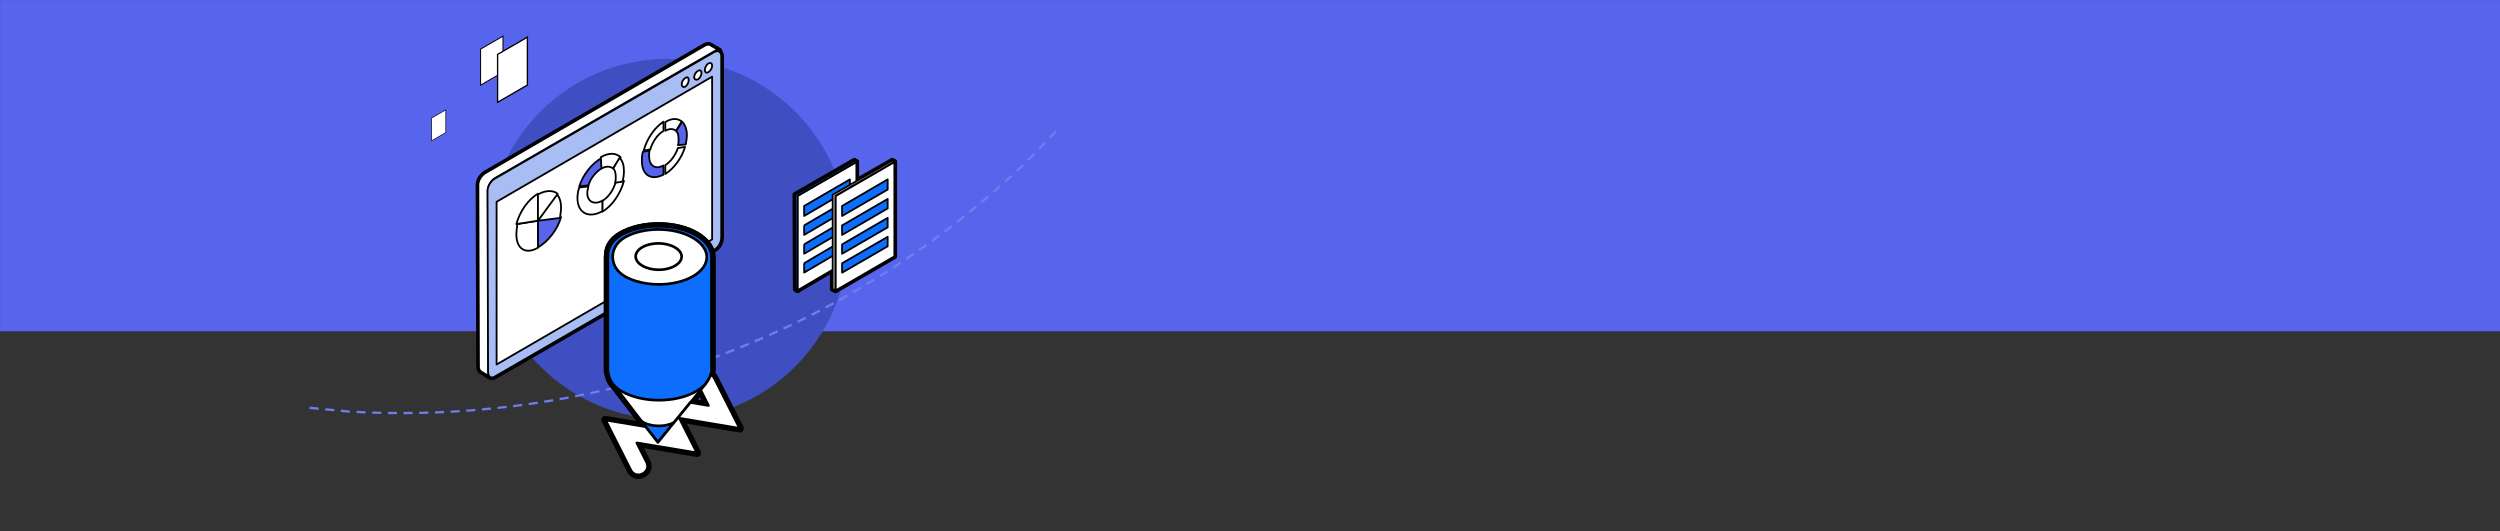 <?xml version="1.0" encoding="UTF-8" standalone="no"?>
<svg
   version="1.0"
   width="800mm"
   height="170mm"
   id="svg7242"
   sodipodi:docname="mon4x4.svg"
   inkscape:version="1.2.2 (732a01da63, 2022-12-09)"
   xml:space="preserve"
   xmlns:inkscape="http://www.inkscape.org/namespaces/inkscape"
   xmlns:sodipodi="http://sodipodi.sourceforge.net/DTD/sodipodi-0.dtd"
   xmlns="http://www.w3.org/2000/svg"
   xmlns:svg="http://www.w3.org/2000/svg"><rect width="100%" height="100%" fill="#333333" stroke="none"/><sodipodi:namedview
     id="namedview7244"
     pagecolor="#ffffff"
     bordercolor="#000000"
     borderopacity="0.25"
     inkscape:showpageshadow="2"
     inkscape:pageopacity="0.0"
     inkscape:pagecheckerboard="0"
     inkscape:deskcolor="#d1d1d1"
     inkscape:document-units="mm"
     showgrid="false"
     inkscape:zoom="0.263815"
     inkscape:cx="1343.7447"
     inkscape:cy="435.91153"
     inkscape:window-width="1920"
     inkscape:window-height="1027"
     inkscape:window-x="1912"
     inkscape:window-y="-8"
     inkscape:window-maximized="1"
     inkscape:current-layer="svg7242" /><defs
     id="defs6790"><pattern
       id="EMFhbasepattern"
       patternUnits="userSpaceOnUse"
       width="6"
       height="6"
       x="0"
       y="0" /><pattern
       id="EMFhbasepattern-7"
       patternUnits="userSpaceOnUse"
       width="6"
       height="6"
       x="0"
       y="0" /></defs><path
     style="fill:none;fill-opacity:1;fill-rule:evenodd;stroke:none;stroke-width:4.213"
     d="M 0.08,0.08 V 642.6 H 3023.721 V 0.08 Z"
     id="path8452" /><path
     style="fill:#5764ec;fill-opacity:1;fill-rule:evenodd;stroke:none;stroke-width:3.326"
     d="M 0.08,0.08 V 400.617 H 3023.721 V 0.08 Z"
     id="path6792" /><path
     style="fill:#3f4ec1;fill-opacity:1;fill-rule:evenodd;stroke:none;stroke-width:2.686"
     d="m 1025.657,289.174 c 0,-120.326 -97.55,-217.983 -217.982,-217.983 -120.326,0 -217.983,97.657 -217.983,217.983 0,120.433 97.657,217.982 217.983,217.982 120.433,0 217.982,-97.55 217.982,-217.982 z"
     id="path6794" /><path
     style="fill:#717def;fill-opacity:1;fill-rule:nonzero;stroke:#717def;stroke-width:0.08;stroke-linecap:butt;stroke-linejoin:round;stroke-miterlimit:4;stroke-dasharray:none;stroke-dashoffset:0;stroke-opacity:1"
     d="m 374.44,494.59 10.808,0.991 0.24,-2.674 -10.778,-1.102 z m 18.871,1.782 10.808,0.991 0.24,-2.674 -10.737,-1.032 z m 18.871,1.782 10.849,1.061 0.24,-2.674 -10.778,-1.102 z m 19.031,1.408 10.816,0.517 0.129,-2.704 -10.816,-0.517 z m 18.958,0.793 10.875,0.294 0.059,-2.663 -10.805,-0.335 z m 19.047,0.46 10.865,0.113 -0.052,-2.693 -10.865,-0.113 z m 18.955,0.137 10.883,-0.179 -0.052,-2.693 -10.883,0.179 z m 19.003,-0.266 2.441,-7.9e-4 8.402,-0.248 -0.093,-2.763 -8.361,0.32 v 0 l -2.441,7.9e-4 z m 18.952,-0.518 5.234,-0.206 5.668,-0.267 -0.163,-2.723 -5.668,0.268 0.041,0.071 -5.164,0.163 z m 19,-0.922 8.028,-0.409 2.793,-0.203 -0.163,-2.723 -2.864,0.245 0.07,-0.04 -7.987,0.48 z m 18.949,-1.174 10.81,-0.795 -0.163,-2.723 -10.81,0.795 z m 18.997,-1.577 10.799,-0.976 -0.234,-2.682 -10.87,1.017 z m 18.875,-1.789 10.818,-1.269 -0.304,-2.641 -10.788,1.158 z m 18.854,-2.152 h 0.181 l 10.626,-1.439 -0.415,-2.671 -10.555,1.399 v 0 l -0.141,0.082 z m 18.832,-2.515 5.242,-0.679 5.554,-0.953 -0.415,-2.671 -5.524,0.842 0.041,0.071 -5.242,0.679 z m 18.81,-2.878 10.07,-1.588 0.685,-0.113 -0.486,-2.631 -0.615,0.074 v 0 l -10.07,1.588 z m 18.759,-3.13 10.634,-1.913 -0.415,-2.671 -10.704,1.954 z m 18.666,-3.452 10.623,-2.095 -0.526,-2.701 -10.582,2.165 z m 18.615,-3.704 0.897,-0.237 9.745,-2.152 -0.597,-2.66 -9.745,2.152 v 0 l -0.826,0.195 z m 18.512,-4.208 5.502,-1.205 5.099,-1.253 -0.667,-2.62 -5.099,1.253 0.07,-0.04 -5.462,1.275 z m 18.501,-4.39 9.905,-2.525 0.645,-0.185 -0.738,-2.579 -0.574,0.142 v 0 l -9.834,2.485 z m 18.368,-4.782 10.468,-2.851 -0.667,-2.62 -10.468,2.851 z m 18.387,-5.075 10.346,-3.062 -0.738,-2.579 -10.416,3.103 z m 18.154,-5.316 0.141,-0.082 10.265,-3.203 -0.849,-2.609 -10.154,3.233 v 0 h -0.182 z m 18.162,-5.79 4.291,-1.351 6.033,-2.074 -0.919,-2.568 -6.033,2.074 0.071,-0.04 -4.291,1.351 z m 17.999,-6.072 8.249,-2.79 2.034,-0.705 -0.919,-2.568 -2.035,0.705 0.07,-0.04 -8.279,2.902 z m 17.877,-6.283 10.232,-3.748 -0.919,-2.568 -10.232,3.748 z m 17.855,-6.646 10.11,-3.959 -0.99,-2.528 -10.11,3.959 z m 17.693,-6.928 9.988,-4.17 -0.99,-2.527 -10.099,4.14 z m 17.489,-7.28 2.094,-0.927 7.883,-3.424 -1.06,-2.487 -7.954,3.465 0.07,-0.04 -2.024,0.887 z m 17.467,-7.643 5.678,-2.527 4.218,-1.966 -1.201,-2.405 -4.147,1.925 0.07,-0.04 -5.748,2.568 z m 17.234,-7.884 9.321,-4.349 0.534,-0.214 -1.171,-2.517 -0.563,0.325 v 0 l -9.251,4.308 z m 17.142,-8.207 9.733,-4.774 -1.201,-2.405 -9.733,4.774 z m 17.02,-8.418 9.682,-5.026 -1.312,-2.435 -9.611,4.986 z m 16.887,-8.811 9.489,-5.197 -1.272,-2.365 -9.489,5.197 z m 16.654,-9.052 2.535,-1.464 6.943,-3.915 -1.383,-2.394 -6.902,3.985 0.07,-0.04 -2.576,1.393 z m 16.521,-9.445 5.775,-3.334 3.592,-2.074 -1.383,-2.395 -3.551,2.144 v 0 l -5.775,3.334 z m 16.329,-9.615 8.963,-5.457 0.352,-0.203 -1.412,-2.284 -0.352,0.203 0.071,-0.04 -9.004,5.386 z m 16.196,-10.008 9.164,-5.76 -1.412,-2.283 -9.164,5.76 z m 16.003,-10.179 9.112,-6.012 -1.483,-2.243 -9.112,6.012 z m 15.911,-10.501 8.92,-6.183 -1.553,-2.203 -8.92,6.183 z m 15.567,-10.772 2.243,-1.483 6.636,-4.771 -1.594,-2.272 -6.666,4.882 0.071,-0.04 -2.172,1.442 z m 15.475,-11.094 5.138,-3.624 3.659,-2.77 -1.623,-2.162 -3.7,2.7 v 0 l -5.098,3.695 z m 15.283,-11.265 7.912,-5.977 0.764,-0.629 -1.694,-2.121 -0.764,0.629 v 0 l -7.882,5.865 z m 15.079,-11.617 8.524,-6.706 -1.694,-2.121 -8.524,6.706 z m 14.846,-11.858 8.373,-6.806 -1.694,-2.121 -8.443,6.846 z m 14.654,-12.029 8.21,-7.087 -1.724,-2.01 -8.25,7.017 z m 14.45,-12.381 1.246,-1.095 6.883,-6.134 -1.794,-1.969 -6.883,6.133 v 0 l -1.286,1.025 z m 14.147,-12.581 3.909,-3.477 4.179,-3.822 -1.835,-2.039 -4.139,3.892 -0.04,-0.071 -3.838,3.437 z m 14.055,-12.904 6.349,-5.919 1.587,-1.48 -1.865,-1.929 -1.587,1.48 0.071,-0.04 -6.419,5.96 z m 13.792,-13.034 7.744,-7.569 -1.865,-1.929 -7.784,7.499 z m 13.437,-13.486 7.511,-7.811 -2.006,-1.847 -7.47,7.881 z m 13.133,-13.686 7.47,-7.881 -2.006,-1.847 -7.47,7.881 z"
     id="path1106" /><g
     id="g44786"
     transform="matrix(2.648,0,0,2.648,-0.947,-21.919)"><g
       id="g33729"
       transform="translate(-14.161,1.012)"><path
         style="fill:#000000;fill-opacity:1;fill-rule:evenodd;stroke:none;stroke-width:0.833"
         d="m 338.804,27.839 c -0.5,-0.233 -1.266,-0.233 -2.265,0.266 L 236.308,86.299 c -1.765,1.033 -3.298,3.298 -3.298,5.33 l 0.266,83.243 c 0,1.033 0.5,1.765 0.999,2.032 l 4.064,2.532 c -0.533,-0.5 -0.766,-1.266 -0.766,-2.265 l -0.266,-83.01 c 0,-2.032 1.532,-4.564 3.298,-5.563 l 100.198,-57.96 c 0.766,-0.5 1.765,-0.5 2.298,-0.266 z"
         id="path9798-4" /><path
         style="fill:none;stroke:#000000;stroke-width:2.498px;stroke-linecap:butt;stroke-linejoin:round;stroke-miterlimit:4;stroke-dasharray:none;stroke-opacity:1"
         d="m 338.804,27.839 c -0.5,-0.233 -1.266,-0.233 -2.265,0.266 L 236.308,86.299 c -1.765,1.033 -3.298,3.298 -3.298,5.33 l 0.266,83.243 c 0,1.033 0.5,1.765 0.999,2.032 l 4.064,2.532 c -0.533,-0.5 -0.766,-1.266 -0.766,-2.265 l -0.266,-83.01 c 0,-2.032 1.532,-4.564 3.298,-5.563 l 100.198,-57.96 c 0.766,-0.5 1.765,-0.5 2.298,-0.266 z"
         id="path9800-3" /><path
         style="fill:#000000;fill-opacity:1;fill-rule:evenodd;stroke:none;stroke-width:0.833"
         d="m 340.637,31.104 c 1.765,-0.999 3.298,-0.266 3.298,1.765 v 82.777 c 0,2.265 -1.266,4.564 -3.031,5.563 l -100.431,58.06 c -1.765,0.999 -3.031,0 -3.031,-2.032 l -0.266,-82.777 c 0,-2.032 1.532,-4.564 3.298,-5.563 z"
         id="path9802-0" /><path
         style="fill:none;stroke:#000000;stroke-width:2.498px;stroke-linecap:butt;stroke-linejoin:round;stroke-miterlimit:4;stroke-dasharray:none;stroke-opacity:1"
         d="m 340.637,31.104 c 1.765,-0.999 3.298,-0.266 3.298,1.765 v 82.777 c 0,2.265 -1.266,4.564 -3.031,5.563 l -100.431,58.06 c -1.765,0.999 -3.031,0 -3.031,-2.032 l -0.266,-82.777 c 0,-2.032 1.532,-4.564 3.298,-5.563 z"
         id="path9804-6" /><path
         style="fill:#000000;fill-opacity:1;fill-rule:evenodd;stroke:none;stroke-width:0.833"
         d="m 241.338,99.424 98.433,-57.128 v 74.316 l -98.433,57.128 z"
         id="path9806-7" /><path
         style="fill:none;stroke:#000000;stroke-width:2.498px;stroke-linecap:butt;stroke-linejoin:round;stroke-miterlimit:4;stroke-dasharray:none;stroke-opacity:1"
         d="m 241.338,99.424 98.433,-57.128 v 74.316 l -98.433,57.128 z"
         id="path9808-2" /><path
         style="fill:#000000;fill-opacity:1;fill-rule:evenodd;stroke:none;stroke-width:0.833"
         d="m 327.612,42.829 c 0.733,-0.533 1.466,-0.266 1.466,1.066 0,1.033 -0.733,2.365 -1.466,2.898 -0.999,0.5 -1.732,0 -1.732,-1.066 0,-1.066 0.733,-2.365 1.732,-2.898 z"
         id="path9810-9" /><path
         style="fill:none;stroke:#000000;stroke-width:2.498px;stroke-linecap:butt;stroke-linejoin:round;stroke-miterlimit:4;stroke-dasharray:none;stroke-opacity:1"
         d="m 327.612,42.829 c 0.733,-0.533 1.466,-0.266 1.466,1.066 0,1.033 -0.733,2.365 -1.466,2.898 -0.999,0.5 -1.732,0 -1.732,-1.066 0,-1.066 0.733,-2.365 1.732,-2.898"
         id="path9812-9" /><path
         style="fill:#000000;fill-opacity:1;fill-rule:evenodd;stroke:none;stroke-width:0.833"
         d="m 337.972,36.3 c 1.033,-0.533 1.799,-0.266 1.799,1.066 0,1.033 -0.766,2.365 -1.799,2.898 -0.766,0.5 -1.532,0 -1.532,-1.066 0,-1.033 0.766,-2.365 1.532,-2.898 z"
         id="path9814-1" /><path
         style="fill:none;stroke:#000000;stroke-width:2.498px;stroke-linecap:butt;stroke-linejoin:round;stroke-miterlimit:4;stroke-dasharray:none;stroke-opacity:1"
         d="m 337.972,36.3 c 1.033,-0.533 1.799,-0.266 1.799,1.066 0,1.033 -0.766,2.365 -1.799,2.898 -0.766,0.5 -1.532,0 -1.532,-1.066 0,-1.033 0.766,-2.365 1.532,-2.898"
         id="path9816-8" /><path
         style="fill:#000000;fill-opacity:1;fill-rule:evenodd;stroke:none;stroke-width:0.833"
         d="m 333.375,39.631 c 0.766,-0.533 1.532,-0.266 1.532,1.033 0,0.999 -0.766,2.298 -1.532,2.798 -1.033,0.5 -1.799,0 -1.799,-1.033 0,-0.999 0.766,-2.298 1.799,-2.798 z"
         id="path9818-2" /><path
         style="fill:none;stroke:#000000;stroke-width:2.498px;stroke-linecap:butt;stroke-linejoin:round;stroke-miterlimit:4;stroke-dasharray:none;stroke-opacity:1"
         d="m 333.375,39.631 c 0.766,-0.533 1.532,-0.266 1.532,1.033 0,0.999 -0.766,2.298 -1.532,2.798 -1.033,0.5 -1.799,0 -1.799,-1.033 0,-0.999 0.766,-2.298 1.799,-2.798"
         id="path9820-3" /><path
         style="fill:#000000;fill-opacity:1;fill-rule:evenodd;stroke:none;stroke-width:0.833"
         d="m 260.225,107.701 10.543,-1.282 c -1.582,5.663 -5.796,11.059 -10.543,13.874 z"
         id="path9822-1" /><path
         style="fill:none;stroke:#000000;stroke-width:2.498px;stroke-linecap:butt;stroke-linejoin:round;stroke-miterlimit:4;stroke-dasharray:none;stroke-opacity:1"
         d="m 260.225,107.701 10.543,-1.282 c -1.582,5.663 -5.796,11.059 -10.543,13.874 z"
         id="path9824-5" /><path
         style="fill:#000000;fill-opacity:1;fill-rule:evenodd;stroke:none;stroke-width:0.833"
         d="m 268.502,95.726 c 1.516,1.266 2.265,3.531 2.265,6.312 0,1.516 -0.25,3.031 -0.5,4.78 l -10.043,1.266 z"
         id="path9826-9" /><path
         style="fill:none;stroke:#000000;stroke-width:2.498px;stroke-linecap:butt;stroke-linejoin:round;stroke-miterlimit:4;stroke-dasharray:none;stroke-opacity:1"
         d="m 268.502,95.726 c 1.516,1.266 2.265,3.531 2.265,6.312 0,1.516 -0.25,3.031 -0.5,4.78 l -10.043,1.266 z"
         id="path9828-3" /><path
         style="fill:#000000;fill-opacity:1;fill-rule:evenodd;stroke:none;stroke-width:0.833"
         d="m 250.831,109.583 9.394,-1.499 V 120.376 c -5.396,3.248 -9.86,0.749 -9.86,-6.029 0,-1.499 0.233,-3.248 0.466,-4.763 z"
         id="path9830-3" /><path
         style="fill:none;stroke:#000000;stroke-width:2.498px;stroke-linecap:butt;stroke-linejoin:round;stroke-miterlimit:4;stroke-dasharray:none;stroke-opacity:1"
         d="m 250.831,109.583 9.394,-1.499 V 120.376 c -5.396,3.248 -9.86,0.749 -9.86,-6.029 0,-1.499 0.233,-3.248 0.466,-4.763 z"
         id="path9832-7" /><path
         style="fill:#000000;fill-opacity:1;fill-rule:evenodd;stroke:none;stroke-width:0.833"
         d="m 260.225,95.726 v 12.342 l -9.86,1.549 c 1.482,-5.663 5.43,-11.309 9.86,-13.891 z"
         id="path9834-3" /><path
         style="fill:none;stroke:#000000;stroke-width:2.498px;stroke-linecap:butt;stroke-linejoin:round;stroke-miterlimit:4;stroke-dasharray:none;stroke-opacity:1"
         d="m 260.225,95.726 v 12.342 l -9.86,1.549 c 1.482,-5.663 5.43,-11.309 9.86,-13.891 z"
         id="path9836-2" /><path
         style="fill:#000000;fill-opacity:1;fill-rule:evenodd;stroke:none;stroke-width:0.833"
         d="m 260.225,96.076 c 3.548,-2.015 7.112,-2.015 9.011,-0.25 l -9.011,12.258 z"
         id="path9838-3" /><path
         style="fill:none;stroke:#000000;stroke-width:2.498px;stroke-linecap:butt;stroke-linejoin:round;stroke-miterlimit:4;stroke-dasharray:none;stroke-opacity:1"
         d="m 260.225,96.076 c 3.548,-2.015 7.112,-2.015 9.011,-0.25 l -9.011,12.258 z"
         id="path9840-5" /><path
         style="fill:#000000;fill-opacity:1;fill-rule:evenodd;stroke:none;stroke-width:0.833"
         d="m 289.388,79.354 0.25,4.597 c -2.898,1.682 -5.53,4.83 -6.329,7.961 l -4.214,0.483 c 1.582,-5.063 5.546,-10.376 10.293,-13.041 z"
         id="path9842-4" /><path
         style="fill:none;stroke:#000000;stroke-width:2.498px;stroke-linecap:butt;stroke-linejoin:round;stroke-miterlimit:4;stroke-dasharray:none;stroke-opacity:1"
         d="m 289.388,79.354 0.25,4.597 c -2.898,1.682 -5.53,4.83 -6.329,7.961 l -4.214,0.483 c 1.582,-5.063 5.546,-10.376 10.293,-13.041 z"
         id="path9844-0" /><path
         style="fill:#000000;fill-opacity:1;fill-rule:evenodd;stroke:none;stroke-width:0.833"
         d="m 288.955,79.038 c 3.714,-2.182 6.895,-1.915 9.011,0 l -3.448,5.18 c -1.316,-1.099 -3.181,-1.099 -5.296,0 z"
         id="path9846-9" /><path
         style="fill:none;stroke:#000000;stroke-width:2.498px;stroke-linecap:butt;stroke-linejoin:round;stroke-miterlimit:4;stroke-dasharray:none;stroke-opacity:1"
         d="m 288.955,79.038 c 3.714,-2.182 6.895,-1.915 9.011,0 l -3.448,5.18 c -1.316,-1.099 -3.181,-1.099 -5.296,0 z"
         id="path9848-0" /><path
         style="fill:#000000;fill-opacity:1;fill-rule:evenodd;stroke:none;stroke-width:0.833"
         d="m 295.717,90.43 3.781,-0.533 c -1.516,5.713 -5.296,11.426 -9.86,14.024 v -4.93 c 2.781,-1.566 5.063,-4.93 6.079,-8.561 z"
         id="path9850-0" /><path
         style="fill:none;stroke:#000000;stroke-width:2.498px;stroke-linecap:butt;stroke-linejoin:round;stroke-miterlimit:4;stroke-dasharray:none;stroke-opacity:1"
         d="m 295.717,90.43 3.781,-0.533 c -1.516,5.713 -5.296,11.426 -9.86,14.024 v -4.93 c 2.781,-1.566 5.063,-4.93 6.079,-8.561 z"
         id="path9852-4" /><path
         style="fill:#000000;fill-opacity:1;fill-rule:evenodd;stroke:none;stroke-width:0.833"
         d="m 297.516,79.354 c 1.316,1.266 1.982,3.298 1.982,6.079 0,1.516 -0.217,3.281 -0.666,4.797 l -3.314,0.5 c 0.233,-0.999 0.233,-1.765 0.233,-2.781 0,-1.765 -0.45,-3.031 -1.116,-3.781 z"
         id="path9854-4" /><path
         style="fill:none;stroke:#000000;stroke-width:2.498px;stroke-linecap:butt;stroke-linejoin:round;stroke-miterlimit:4;stroke-dasharray:none;stroke-opacity:1"
         d="m 297.516,79.354 c 1.316,1.266 1.982,3.298 1.982,6.079 0,1.516 -0.217,3.281 -0.666,4.797 l -3.314,0.5 c 0.233,-0.999 0.233,-1.765 0.233,-2.781 0,-1.765 -0.45,-3.031 -1.116,-3.781 z"
         id="path9856-4" /><path
         style="fill:#000000;fill-opacity:1;fill-rule:evenodd;stroke:none;stroke-width:0.833"
         d="m 279.062,92.911 4.23,-0.516 c -0.266,1.016 -0.533,2.015 -0.533,3.031 0,4.031 3.181,5.53 6.879,3.514 v 4.797 c -6.346,3.514 -11.376,0.749 -11.376,-6.046 0,-1.516 0.266,-3.031 0.799,-4.78 z"
         id="path9858-6" /><path
         style="fill:none;stroke:#000000;stroke-width:2.498px;stroke-linecap:butt;stroke-linejoin:round;stroke-miterlimit:4;stroke-dasharray:none;stroke-opacity:1"
         d="m 279.062,92.911 4.23,-0.516 c -0.266,1.016 -0.533,2.015 -0.533,3.031 0,4.031 3.181,5.53 6.879,3.514 v 4.797 c -6.346,3.514 -11.376,0.749 -11.376,-6.046 0,-1.516 0.266,-3.031 0.799,-4.78 z"
         id="path9860-1" /><path
         style="fill:#000000;fill-opacity:1;fill-rule:evenodd;stroke:none;stroke-width:0.833"
         d="m 318.385,63.048 c 2.831,-1.865 5.696,-1.865 7.495,-0.266 l -2.598,4.23 c -1.266,-1.066 -3.098,-1.066 -4.897,0 z"
         id="path9862-0" /><path
         style="fill:none;stroke:#000000;stroke-width:2.498px;stroke-linecap:butt;stroke-linejoin:round;stroke-miterlimit:4;stroke-dasharray:none;stroke-opacity:1"
         d="m 318.385,63.048 c 2.831,-1.865 5.696,-1.865 7.495,-0.266 l -2.598,4.23 c -1.266,-1.066 -3.098,-1.066 -4.897,0 z"
         id="path9864-9" /><path
         style="fill:#000000;fill-opacity:1;fill-rule:evenodd;stroke:none;stroke-width:0.833"
         d="m 326.08,62.849 c 1.332,1.332 2.165,3.464 2.165,6.129 0,1.366 -0.266,2.698 -0.533,4.297 l -3.531,0.266 c 0.266,-0.799 0.266,-1.599 0.266,-2.665 0,-1.632 -0.266,-2.965 -1.066,-3.764 z"
         id="path9866-4" /><path
         style="fill:none;stroke:#000000;stroke-width:2.498px;stroke-linecap:butt;stroke-linejoin:round;stroke-miterlimit:4;stroke-dasharray:none;stroke-opacity:1"
         d="m 326.08,62.849 c 1.332,1.332 2.165,3.464 2.165,6.129 0,1.366 -0.266,2.698 -0.533,4.297 l -3.531,0.266 c 0.266,-0.799 0.266,-1.599 0.266,-2.665 0,-1.632 -0.266,-2.965 -1.066,-3.764 z"
         id="path9868-0" /><path
         style="fill:#000000;fill-opacity:1;fill-rule:evenodd;stroke:none;stroke-width:0.833"
         d="m 317.552,62.849 v 4.23 c -2.765,1.566 -4.997,4.997 -6.029,8.428 l -2.998,0.533 c 1.499,-5.53 5.03,-10.559 9.027,-13.191 z"
         id="path9870-2" /><path
         style="fill:none;stroke:#000000;stroke-width:2.498px;stroke-linecap:butt;stroke-linejoin:round;stroke-miterlimit:4;stroke-dasharray:none;stroke-opacity:1"
         d="m 317.552,62.849 v 4.23 c -2.765,1.566 -4.997,4.997 -6.029,8.428 l -2.998,0.533 c 1.499,-5.53 5.03,-10.559 9.027,-13.191 z"
         id="path9872-0" /><path
         style="fill:#000000;fill-opacity:1;fill-rule:evenodd;stroke:none;stroke-width:0.833"
         d="m 308.192,76.573 3.031,-0.533 c -0.233,0.766 -0.233,1.832 -0.233,2.598 0,4.197 2.765,6.296 6.562,4.197 v 4.197 c -5.563,2.865 -9.86,0.266 -9.86,-6.296 0,-1.299 0,-2.865 0.5,-4.164 z"
         id="path9874-7" /><path
         style="fill:none;stroke:#000000;stroke-width:2.498px;stroke-linecap:butt;stroke-linejoin:round;stroke-miterlimit:4;stroke-dasharray:none;stroke-opacity:1"
         d="m 308.192,76.573 3.031,-0.533 c -0.233,0.766 -0.233,1.832 -0.233,2.598 0,4.197 2.765,6.296 6.562,4.197 v 4.197 c -5.563,2.865 -9.86,0.266 -9.86,-6.296 0,-1.299 0,-2.865 0.5,-4.164 z"
         id="path9876-0" /><path
         style="fill:#000000;fill-opacity:1;fill-rule:evenodd;stroke:none;stroke-width:0.833"
         d="m 324.148,74.874 3.264,-0.5 c -1.499,5.03 -5.03,9.827 -9.027,12.358 v -4.031 c 2.498,-1.532 4.763,-4.797 5.763,-7.828 z"
         id="path9878-5" /><path
         style="fill:none;stroke:#000000;stroke-width:2.498px;stroke-linecap:butt;stroke-linejoin:round;stroke-miterlimit:4;stroke-dasharray:none;stroke-opacity:1"
         d="m 324.148,74.874 3.264,-0.5 c -1.499,5.03 -5.03,9.827 -9.027,12.358 v -4.031 c 2.498,-1.532 4.763,-4.797 5.763,-7.828 z"
         id="path9880-5" /><path
         style="fill:#000000;fill-opacity:1;fill-rule:evenodd;stroke:none;stroke-width:0.833"
         d="m 312.689,104.853 20.553,-11.625 v 2.432 l -20.553,11.592 z"
         id="path9926-6" /><path
         style="fill:none;stroke:#000000;stroke-width:2.498px;stroke-linecap:butt;stroke-linejoin:round;stroke-miterlimit:4;stroke-dasharray:none;stroke-opacity:1"
         d="m 312.689,104.853 20.553,-11.625 v 2.432 l -20.553,11.592 z"
         id="path9928-5" /><path
         style="fill:#ffffff;fill-opacity:1;fill-rule:evenodd;stroke:none;stroke-width:0.833"
         d="m 338.804,27.839 c -0.5,-0.233 -1.266,-0.233 -2.265,0.266 L 236.308,86.299 c -1.765,1.033 -3.298,3.298 -3.298,5.33 l 0.266,83.243 c 0,1.033 0.5,1.765 0.999,2.032 l 4.064,2.532 c -0.533,-0.5 -0.766,-1.266 -0.766,-2.265 l -0.266,-83.01 c 0,-2.032 1.532,-4.564 3.298,-5.563 l 100.198,-57.96 c 0.766,-0.5 1.765,-0.5 2.298,-0.266 z"
         id="path9980-8" /><path
         style="fill:none;stroke:#000000;stroke-width:0.833px;stroke-linecap:butt;stroke-linejoin:round;stroke-miterlimit:4;stroke-dasharray:none;stroke-opacity:1"
         d="m 338.804,27.839 c -0.5,-0.233 -1.266,-0.233 -2.265,0.266 L 236.308,86.299 c -1.765,1.033 -3.298,3.298 -3.298,5.33 l 0.266,83.243 c 0,1.033 0.5,1.765 0.999,2.032 l 4.064,2.532 c -0.533,-0.5 -0.766,-1.266 -0.766,-2.265 l -0.266,-83.01 c 0,-2.032 1.532,-4.564 3.298,-5.563 l 100.198,-57.96 c 0.766,-0.5 1.765,-0.5 2.298,-0.266 z"
         id="path9982-6" /><path
         style="fill:#a9bdf5;fill-opacity:1;fill-rule:evenodd;stroke:none;stroke-width:0.833"
         d="m 340.637,31.104 c 1.765,-0.999 3.298,-0.266 3.298,1.765 v 82.777 c 0,2.265 -1.266,4.564 -3.031,5.563 l -100.431,58.06 c -1.765,0.999 -3.031,0 -3.031,-2.032 l -0.266,-82.777 c 0,-2.032 1.532,-4.564 3.298,-5.563 z"
         id="path9984-5" /><path
         style="fill:none;stroke:#000000;stroke-width:0.833px;stroke-linecap:butt;stroke-linejoin:round;stroke-miterlimit:4;stroke-dasharray:none;stroke-opacity:1"
         d="m 340.637,31.104 c 1.765,-0.999 3.298,-0.266 3.298,1.765 v 82.777 c 0,2.265 -1.266,4.564 -3.031,5.563 l -100.431,58.06 c -1.765,0.999 -3.031,0 -3.031,-2.032 l -0.266,-82.777 c 0,-2.032 1.532,-4.564 3.298,-5.563 z"
         id="path9986-1" /><path
         style="fill:#ffffff;fill-opacity:1;fill-rule:evenodd;stroke:none;stroke-width:0.833"
         d="m 241.338,99.424 98.433,-57.128 v 74.316 l -98.433,57.128 z"
         id="path9988-4" /><path
         style="fill:none;stroke:#000000;stroke-width:0.833px;stroke-linecap:butt;stroke-linejoin:round;stroke-miterlimit:4;stroke-dasharray:none;stroke-opacity:1"
         d="m 241.338,99.424 98.433,-57.128 v 74.316 l -98.433,57.128 z"
         id="path9990-2" /><path
         style="fill:#ffffff;fill-opacity:1;fill-rule:evenodd;stroke:none;stroke-width:0.833"
         d="m 327.612,42.829 c 0.733,-0.533 1.466,-0.266 1.466,1.066 0,1.033 -0.733,2.365 -1.466,2.898 -0.999,0.5 -1.732,0 -1.732,-1.066 0,-1.066 0.733,-2.365 1.732,-2.898 z"
         id="path9992-5" /><path
         style="fill:none;stroke:#000000;stroke-width:0.833px;stroke-linecap:butt;stroke-linejoin:round;stroke-miterlimit:4;stroke-dasharray:none;stroke-opacity:1"
         d="m 327.612,42.829 c 0.733,-0.533 1.466,-0.266 1.466,1.066 0,1.033 -0.733,2.365 -1.466,2.898 -0.999,0.5 -1.732,0 -1.732,-1.066 0,-1.066 0.733,-2.365 1.732,-2.898"
         id="path9994-9" /><path
         style="fill:#ffffff;fill-opacity:1;fill-rule:evenodd;stroke:none;stroke-width:0.833"
         d="m 337.972,36.3 c 1.033,-0.533 1.799,-0.266 1.799,1.066 0,1.033 -0.766,2.365 -1.799,2.898 -0.766,0.5 -1.532,0 -1.532,-1.066 0,-1.033 0.766,-2.365 1.532,-2.898 z"
         id="path9996-3" /><path
         style="fill:none;stroke:#000000;stroke-width:0.833px;stroke-linecap:butt;stroke-linejoin:round;stroke-miterlimit:4;stroke-dasharray:none;stroke-opacity:1"
         d="m 337.972,36.3 c 1.033,-0.533 1.799,-0.266 1.799,1.066 0,1.033 -0.766,2.365 -1.799,2.898 -0.766,0.5 -1.532,0 -1.532,-1.066 0,-1.033 0.766,-2.365 1.532,-2.898"
         id="path9998-4" /><path
         style="fill:#ffffff;fill-opacity:1;fill-rule:evenodd;stroke:none;stroke-width:0.833"
         d="m 333.375,39.631 c 0.766,-0.533 1.532,-0.266 1.532,1.033 0,0.999 -0.766,2.298 -1.532,2.798 -1.033,0.5 -1.799,0 -1.799,-1.033 0,-0.999 0.766,-2.298 1.799,-2.798 z"
         id="path10000-8" /><path
         style="fill:none;stroke:#000000;stroke-width:0.833px;stroke-linecap:butt;stroke-linejoin:round;stroke-miterlimit:4;stroke-dasharray:none;stroke-opacity:1"
         d="m 333.375,39.631 c 0.766,-0.533 1.532,-0.266 1.532,1.033 0,0.999 -0.766,2.298 -1.532,2.798 -1.033,0.5 -1.799,0 -1.799,-1.033 0,-0.999 0.766,-2.298 1.799,-2.798"
         id="path10002-3" /><path
         style="fill:#5764ec;fill-opacity:1;fill-rule:evenodd;stroke:none;stroke-width:0.833"
         d="m 260.225,107.701 10.543,-1.282 c -1.582,5.663 -5.796,11.059 -10.543,13.874 z"
         id="path10004-5" /><path
         style="fill:none;stroke:#000000;stroke-width:0.833px;stroke-linecap:butt;stroke-linejoin:round;stroke-miterlimit:4;stroke-dasharray:none;stroke-opacity:1"
         d="m 260.225,107.701 10.543,-1.282 c -1.582,5.663 -5.796,11.059 -10.543,13.874 z"
         id="path10006-3" /><path
         style="fill:#ffffff;fill-opacity:1;fill-rule:evenodd;stroke:none;stroke-width:0.833"
         d="m 268.502,95.726 c 1.516,1.266 2.265,3.531 2.265,6.312 0,1.516 -0.25,3.031 -0.5,4.78 l -10.043,1.266 z"
         id="path10008-6" /><path
         style="fill:none;stroke:#000000;stroke-width:0.833px;stroke-linecap:butt;stroke-linejoin:round;stroke-miterlimit:4;stroke-dasharray:none;stroke-opacity:1"
         d="m 268.502,95.726 c 1.516,1.266 2.265,3.531 2.265,6.312 0,1.516 -0.25,3.031 -0.5,4.78 l -10.043,1.266 z"
         id="path10010-5" /><path
         style="fill:#ffffff;fill-opacity:1;fill-rule:evenodd;stroke:none;stroke-width:0.833"
         d="m 250.831,109.583 9.394,-1.499 V 120.376 c -5.396,3.248 -9.86,0.749 -9.86,-6.029 0,-1.499 0.233,-3.248 0.466,-4.763 z"
         id="path10012-3" /><path
         style="fill:none;stroke:#000000;stroke-width:0.833px;stroke-linecap:butt;stroke-linejoin:round;stroke-miterlimit:4;stroke-dasharray:none;stroke-opacity:1"
         d="m 250.831,109.583 9.394,-1.499 V 120.376 c -5.396,3.248 -9.86,0.749 -9.86,-6.029 0,-1.499 0.233,-3.248 0.466,-4.763 z"
         id="path10014-5" /><path
         style="fill:#ffffff;fill-opacity:1;fill-rule:evenodd;stroke:none;stroke-width:0.833"
         d="m 260.225,95.726 v 12.342 l -9.86,1.549 c 1.482,-5.663 5.43,-11.309 9.86,-13.891 z"
         id="path10016-5" /><path
         style="fill:none;stroke:#000000;stroke-width:0.833px;stroke-linecap:butt;stroke-linejoin:round;stroke-miterlimit:4;stroke-dasharray:none;stroke-opacity:1"
         d="m 260.225,95.726 v 12.342 l -9.86,1.549 c 1.482,-5.663 5.43,-11.309 9.86,-13.891 z"
         id="path10018-6" /><path
         style="fill:#ffffff;fill-opacity:1;fill-rule:evenodd;stroke:none;stroke-width:0.833"
         d="m 260.225,96.076 c 3.548,-2.015 7.112,-2.015 9.011,-0.25 l -9.011,12.258 z"
         id="path10020-6" /><path
         style="fill:none;stroke:#000000;stroke-width:0.833px;stroke-linecap:butt;stroke-linejoin:round;stroke-miterlimit:4;stroke-dasharray:none;stroke-opacity:1"
         d="m 260.225,96.076 c 3.548,-2.015 7.112,-2.015 9.011,-0.25 l -9.011,12.258 z"
         id="path10022-2" /><path
         style="fill:#5764ec;fill-opacity:1;fill-rule:evenodd;stroke:none;stroke-width:0.833"
         d="m 289.388,79.354 0.25,4.597 c -2.898,1.682 -5.53,4.83 -6.329,7.961 l -4.214,0.483 c 1.582,-5.063 5.546,-10.376 10.293,-13.041 z"
         id="path10024-5" /><path
         style="fill:none;stroke:#000000;stroke-width:0.833px;stroke-linecap:butt;stroke-linejoin:round;stroke-miterlimit:4;stroke-dasharray:none;stroke-opacity:1"
         d="m 289.388,79.354 0.25,4.597 c -2.898,1.682 -5.53,4.83 -6.329,7.961 l -4.214,0.483 c 1.582,-5.063 5.546,-10.376 10.293,-13.041 z"
         id="path10026-1" /><path
         style="fill:#ffffff;fill-opacity:1;fill-rule:evenodd;stroke:none;stroke-width:0.833"
         d="m 288.955,79.038 c 3.714,-2.182 6.895,-1.915 9.011,0 l -3.448,5.18 c -1.316,-1.099 -3.181,-1.099 -5.296,0 z"
         id="path10028-6" /><path
         style="fill:none;stroke:#000000;stroke-width:0.833px;stroke-linecap:butt;stroke-linejoin:round;stroke-miterlimit:4;stroke-dasharray:none;stroke-opacity:1"
         d="m 288.955,79.038 c 3.714,-2.182 6.895,-1.915 9.011,0 l -3.448,5.18 c -1.316,-1.099 -3.181,-1.099 -5.296,0 z"
         id="path10030-0" /><path
         style="fill:#ffffff;fill-opacity:1;fill-rule:evenodd;stroke:none;stroke-width:0.833"
         d="m 295.717,90.43 3.781,-0.533 c -1.516,5.713 -5.296,11.426 -9.86,14.024 v -4.93 c 2.781,-1.566 5.063,-4.93 6.079,-8.561 z"
         id="path10032-3" /><path
         style="fill:none;stroke:#000000;stroke-width:0.833px;stroke-linecap:butt;stroke-linejoin:round;stroke-miterlimit:4;stroke-dasharray:none;stroke-opacity:1"
         d="m 295.717,90.43 3.781,-0.533 c -1.516,5.713 -5.296,11.426 -9.86,14.024 v -4.93 c 2.781,-1.566 5.063,-4.93 6.079,-8.561 z"
         id="path10034-2" /><path
         style="fill:#ffffff;fill-opacity:1;fill-rule:evenodd;stroke:none;stroke-width:0.833"
         d="m 297.516,79.354 c 1.316,1.266 1.982,3.298 1.982,6.079 0,1.516 -0.217,3.281 -0.666,4.797 l -3.314,0.5 c 0.233,-0.999 0.233,-1.765 0.233,-2.781 0,-1.765 -0.45,-3.031 -1.116,-3.781 z"
         id="path10036-4" /><path
         style="fill:none;stroke:#000000;stroke-width:0.833px;stroke-linecap:butt;stroke-linejoin:round;stroke-miterlimit:4;stroke-dasharray:none;stroke-opacity:1"
         d="m 297.516,79.354 c 1.316,1.266 1.982,3.298 1.982,6.079 0,1.516 -0.217,3.281 -0.666,4.797 l -3.314,0.5 c 0.233,-0.999 0.233,-1.765 0.233,-2.781 0,-1.765 -0.45,-3.031 -1.116,-3.781 z"
         id="path10038-8" /><path
         style="fill:#ffffff;fill-opacity:1;fill-rule:evenodd;stroke:none;stroke-width:0.833"
         d="m 279.062,92.911 4.23,-0.516 c -0.266,1.016 -0.533,2.015 -0.533,3.031 0,4.031 3.181,5.53 6.879,3.514 v 4.797 c -6.346,3.514 -11.376,0.749 -11.376,-6.046 0,-1.516 0.266,-3.031 0.799,-4.78 z"
         id="path10040-5" /><path
         style="fill:none;stroke:#000000;stroke-width:0.833px;stroke-linecap:butt;stroke-linejoin:round;stroke-miterlimit:4;stroke-dasharray:none;stroke-opacity:1"
         d="m 279.062,92.911 4.23,-0.516 c -0.266,1.016 -0.533,2.015 -0.533,3.031 0,4.031 3.181,5.53 6.879,3.514 v 4.797 c -6.346,3.514 -11.376,0.749 -11.376,-6.046 0,-1.516 0.266,-3.031 0.799,-4.78 z"
         id="path10042-5" /><path
         style="fill:#ffffff;fill-opacity:1;fill-rule:evenodd;stroke:none;stroke-width:0.833"
         d="m 318.385,63.048 c 2.831,-1.865 5.696,-1.865 7.495,-0.266 l -2.598,4.23 c -1.266,-1.066 -3.098,-1.066 -4.897,0 z"
         id="path10044-5" /><path
         style="fill:none;stroke:#000000;stroke-width:0.833px;stroke-linecap:butt;stroke-linejoin:round;stroke-miterlimit:4;stroke-dasharray:none;stroke-opacity:1"
         d="m 318.385,63.048 c 2.831,-1.865 5.696,-1.865 7.495,-0.266 l -2.598,4.23 c -1.266,-1.066 -3.098,-1.066 -4.897,0 z"
         id="path10046-0" /><path
         style="fill:#5764ec;fill-opacity:1;fill-rule:evenodd;stroke:none;stroke-width:0.833"
         d="m 326.08,62.849 c 1.332,1.332 2.165,3.464 2.165,6.129 0,1.366 -0.266,2.698 -0.533,4.297 l -3.531,0.266 c 0.266,-0.799 0.266,-1.599 0.266,-2.665 0,-1.632 -0.266,-2.965 -1.066,-3.764 z"
         id="path10048-9" /><path
         style="fill:none;stroke:#000000;stroke-width:0.833px;stroke-linecap:butt;stroke-linejoin:round;stroke-miterlimit:4;stroke-dasharray:none;stroke-opacity:1"
         d="m 326.08,62.849 c 1.332,1.332 2.165,3.464 2.165,6.129 0,1.366 -0.266,2.698 -0.533,4.297 l -3.531,0.266 c 0.266,-0.799 0.266,-1.599 0.266,-2.665 0,-1.632 -0.266,-2.965 -1.066,-3.764 z"
         id="path10050-0" /><path
         style="fill:#ffffff;fill-opacity:1;fill-rule:evenodd;stroke:none;stroke-width:0.833"
         d="m 317.552,62.849 v 4.23 c -2.765,1.566 -4.997,4.997 -6.029,8.428 l -2.998,0.533 c 1.499,-5.53 5.03,-10.559 9.027,-13.191 z"
         id="path10052-2" /><path
         style="fill:none;stroke:#000000;stroke-width:0.833px;stroke-linecap:butt;stroke-linejoin:round;stroke-miterlimit:4;stroke-dasharray:none;stroke-opacity:1"
         d="m 317.552,62.849 v 4.23 c -2.765,1.566 -4.997,4.997 -6.029,8.428 l -2.998,0.533 c 1.499,-5.53 5.03,-10.559 9.027,-13.191 z"
         id="path10054-9" /><path
         style="fill:#5764ec;fill-opacity:1;fill-rule:evenodd;stroke:none;stroke-width:0.833"
         d="m 308.192,76.573 3.031,-0.533 c -0.233,0.766 -0.233,1.832 -0.233,2.598 0,4.197 2.765,6.296 6.562,4.197 v 4.197 c -5.563,2.865 -9.86,0.266 -9.86,-6.296 0,-1.299 0,-2.865 0.5,-4.164 z"
         id="path10056-0" /><path
         style="fill:none;stroke:#000000;stroke-width:0.833px;stroke-linecap:butt;stroke-linejoin:round;stroke-miterlimit:4;stroke-dasharray:none;stroke-opacity:1"
         d="m 308.192,76.573 3.031,-0.533 c -0.233,0.766 -0.233,1.832 -0.233,2.598 0,4.197 2.765,6.296 6.562,4.197 v 4.197 c -5.563,2.865 -9.86,0.266 -9.86,-6.296 0,-1.299 0,-2.865 0.5,-4.164 z"
         id="path10058-9" /><path
         style="fill:#ffffff;fill-opacity:1;fill-rule:evenodd;stroke:none;stroke-width:0.833"
         d="m 324.148,74.874 3.264,-0.5 c -1.499,5.03 -5.03,9.827 -9.027,12.358 v -4.031 c 2.498,-1.532 4.763,-4.797 5.763,-7.828 z"
         id="path10060-7" /><path
         style="fill:none;stroke:#000000;stroke-width:0.833px;stroke-linecap:butt;stroke-linejoin:round;stroke-miterlimit:4;stroke-dasharray:none;stroke-opacity:1"
         d="m 324.148,74.874 3.264,-0.5 c -1.499,5.03 -5.03,9.827 -9.027,12.358 v -4.031 c 2.498,-1.532 4.763,-4.797 5.763,-7.828 z"
         id="path10062-1" /><path
         style="fill:#ffffff;fill-opacity:1;fill-rule:evenodd;stroke:none;stroke-width:0.833"
         d="m 312.689,104.853 20.553,-11.625 v 2.432 l -20.553,11.592 z"
         id="path10108-8" /></g><g
       id="g32037"
       transform="translate(27.311,-6.069)"><path
         style="fill:#000000;fill-opacity:1;fill-rule:evenodd;stroke:none;stroke-width:0.833"
         d="m 354.56,103.388 9.627,-5.463 v -9.527 l -26.915,15.489 v 43.071 l 17.288,-10.126 z"
         id="path9930-4" /><path
         style="fill:none;stroke:#000000;stroke-width:2.498px;stroke-linecap:butt;stroke-linejoin:round;stroke-miterlimit:4;stroke-dasharray:none;stroke-opacity:1"
         d="m 354.56,103.388 9.627,-5.463 v -9.527 l -26.915,15.489 v 43.071 l 17.288,-10.126 z"
         id="path9932-7" /><path
         style="fill:#000000;fill-opacity:1;fill-rule:evenodd;stroke:none;stroke-width:0.833"
         d="m 337.339,103.787 v 43.171 l -0.899,-0.566 -0.167,-43.104 27.015,-15.589 0.899,0.566 z m 23.884,-4.264 v -3.231 l -20.886,12.125 v 4.564 l 14.224,-8.328 v -1.366 z m -20.886,17.755 v 4.364 l 14.224,-8.361 v -4.297 z m 0,8.661 v 4.297 l 14.224,-8.328 v -4.33 z m 0,8.627 v 4.297 l 14.224,-8.361 v -4.297 z"
         id="path9934-7" /><path
         style="fill:none;stroke:#000000;stroke-width:2.498px;stroke-linecap:butt;stroke-linejoin:round;stroke-miterlimit:4;stroke-dasharray:none;stroke-opacity:1"
         d="m 337.339,103.787 v 43.171 l -0.899,-0.566 -0.167,-43.104 27.015,-15.589 0.899,0.566 z"
         id="path9936-0" /><path
         style="fill:none;stroke:#000000;stroke-width:2.498px;stroke-linecap:butt;stroke-linejoin:round;stroke-miterlimit:4;stroke-dasharray:none;stroke-opacity:1"
         d="m 361.222,99.524 v -3.231 l -20.886,12.125 v 4.564 l 14.224,-8.328 v -1.366 z"
         id="path9938-7" /><path
         style="fill:none;stroke:#000000;stroke-width:2.498px;stroke-linecap:butt;stroke-linejoin:round;stroke-miterlimit:4;stroke-dasharray:none;stroke-opacity:1"
         d="m 340.337,117.278 v 4.364 l 14.224,-8.361 v -4.297 l -14.224,8.294"
         id="path9940-8" /><path
         style="fill:none;stroke:#000000;stroke-width:2.498px;stroke-linecap:butt;stroke-linejoin:round;stroke-miterlimit:4;stroke-dasharray:none;stroke-opacity:1"
         d="m 340.337,125.939 v 4.297 l 14.224,-8.328 v -4.33 l -14.224,8.361"
         id="path9942-9" /><path
         style="fill:none;stroke:#000000;stroke-width:2.498px;stroke-linecap:butt;stroke-linejoin:round;stroke-miterlimit:4;stroke-dasharray:none;stroke-opacity:1"
         d="m 340.337,134.566 v 4.297 l 14.224,-8.361 v -4.297 l -14.224,8.361"
         id="path9944-2" /><path
         style="fill:#000000;fill-opacity:1;fill-rule:evenodd;stroke:none;stroke-width:0.833"
         d="m 381.542,88.265 -0.933,-0.566 -27.248,15.589 v 43.104 l 1.232,0.566 v -43.171 z"
         id="path9946-7" /><path
         style="fill:none;stroke:#000000;stroke-width:2.498px;stroke-linecap:butt;stroke-linejoin:round;stroke-miterlimit:4;stroke-dasharray:none;stroke-opacity:1"
         d="m 381.542,88.265 -0.933,-0.566 -27.248,15.589 v 43.104 l 1.232,0.566 v -43.171 z"
         id="path9948-8" /><path
         style="fill:#000000;fill-opacity:1;fill-rule:evenodd;stroke:none;stroke-width:0.833"
         d="M 381.542,131.435 V 88.398 l -26.782,15.489 v 43.071 z"
         id="path9950-8" /><path
         style="fill:none;stroke:#000000;stroke-width:2.498px;stroke-linecap:butt;stroke-linejoin:round;stroke-miterlimit:4;stroke-dasharray:none;stroke-opacity:1"
         d="M 381.542,131.435 V 88.398 l -26.782,15.489 v 43.071 z"
         id="path9952-4" /><path
         style="fill:#000000;fill-opacity:1;fill-rule:evenodd;stroke:none;stroke-width:0.833"
         d="m 378.477,100.923 -20.819,12.058 v -4.564 l 20.819,-12.125 z m 0,4.297 -20.819,12.092 v 4.33 l 20.819,-12.092 z m 0,8.627 -20.819,12.125 v 4.297 l 20.819,-12.092 z m 0,8.661 -20.819,12.092 v 4.297 l 20.819,-12.058 z"
         id="path9954-5" /><path
         style="fill:none;stroke:#000000;stroke-width:2.498px;stroke-linecap:butt;stroke-linejoin:round;stroke-miterlimit:4;stroke-dasharray:none;stroke-opacity:1"
         d="m 378.477,100.923 -20.819,12.058 v -4.564 l 20.819,-12.125 z"
         id="path9956-5" /><path
         style="fill:none;stroke:#000000;stroke-width:2.498px;stroke-linecap:butt;stroke-linejoin:round;stroke-miterlimit:4;stroke-dasharray:none;stroke-opacity:1"
         d="m 378.477,105.22 -20.819,12.092 v 4.33 l 20.819,-12.092 z"
         id="path9958-9" /><path
         style="fill:none;stroke:#000000;stroke-width:2.498px;stroke-linecap:butt;stroke-linejoin:round;stroke-miterlimit:4;stroke-dasharray:none;stroke-opacity:1"
         d="m 378.477,113.847 -20.819,12.125 v 4.297 l 20.819,-12.092 z"
         id="path9960-1" /><path
         style="fill:none;stroke:#000000;stroke-width:2.498px;stroke-linecap:butt;stroke-linejoin:round;stroke-miterlimit:4;stroke-dasharray:none;stroke-opacity:1"
         d="m 378.477,122.508 -20.819,12.092 v 4.297 l 20.819,-12.058 z"
         id="path9962-2" /><path
         style="fill:#ffffff;fill-opacity:1;fill-rule:evenodd;stroke:none;stroke-width:0.833"
         d="m 354.56,103.388 9.627,-5.463 v -9.527 l -26.915,15.489 v 43.071 l 17.288,-10.126 z"
         id="path10112-3" /><path
         style="fill:none;stroke:#000000;stroke-width:0.833px;stroke-linecap:butt;stroke-linejoin:round;stroke-miterlimit:4;stroke-dasharray:none;stroke-opacity:1"
         d="m 354.56,103.388 9.627,-5.463 v -9.527 l -26.915,15.489 v 43.071 l 17.288,-10.126 z"
         id="path10114-8" /><path
         style="fill:#0d6efd;fill-opacity:1;fill-rule:evenodd;stroke:none;stroke-width:0.833"
         d="m 337.339,103.787 v 43.171 l -0.899,-0.566 -0.167,-43.104 27.015,-15.589 0.899,0.566 z m 23.884,-4.264 v -3.231 l -20.886,12.125 v 4.564 l 14.224,-8.328 v -1.366 z m -20.886,17.755 v 4.364 l 14.224,-8.361 v -4.297 z m 0,8.661 v 4.297 l 14.224,-8.328 v -4.33 z m 0,8.627 v 4.297 l 14.224,-8.361 v -4.297 z"
         id="path10116-3" /><path
         style="fill:none;stroke:#000000;stroke-width:0.833px;stroke-linecap:butt;stroke-linejoin:round;stroke-miterlimit:4;stroke-dasharray:none;stroke-opacity:1"
         d="m 337.339,103.787 v 43.171 l -0.899,-0.566 -0.167,-43.104 27.015,-15.589 0.899,0.566 z"
         id="path10118-1" /><path
         style="fill:none;stroke:#000000;stroke-width:0.833px;stroke-linecap:butt;stroke-linejoin:round;stroke-miterlimit:4;stroke-dasharray:none;stroke-opacity:1"
         d="m 361.222,99.524 v -3.231 l -20.886,12.125 v 4.564 l 14.224,-8.328 v -1.366 z"
         id="path10120-8" /><path
         style="fill:none;stroke:#000000;stroke-width:0.833px;stroke-linecap:butt;stroke-linejoin:round;stroke-miterlimit:4;stroke-dasharray:none;stroke-opacity:1"
         d="m 340.337,117.278 v 4.364 l 14.224,-8.361 v -4.297 l -14.224,8.294"
         id="path10122-2" /><path
         style="fill:none;stroke:#000000;stroke-width:0.833px;stroke-linecap:butt;stroke-linejoin:round;stroke-miterlimit:4;stroke-dasharray:none;stroke-opacity:1"
         d="m 340.337,125.939 v 4.297 l 14.224,-8.328 v -4.33 l -14.224,8.361"
         id="path10124-5" /><path
         style="fill:none;stroke:#000000;stroke-width:0.833px;stroke-linecap:butt;stroke-linejoin:round;stroke-miterlimit:4;stroke-dasharray:none;stroke-opacity:1"
         d="m 340.337,134.566 v 4.297 l 14.224,-8.361 v -4.297 l -14.224,8.361"
         id="path10126-2" /><path
         style="fill:#ffffff;fill-opacity:1;fill-rule:evenodd;stroke:none;stroke-width:0.833"
         d="m 381.542,88.265 -0.933,-0.566 -27.248,15.589 v 43.104 l 1.232,0.566 v -43.171 z"
         id="path10128-1" /><path
         style="fill:none;stroke:#000000;stroke-width:0.833px;stroke-linecap:butt;stroke-linejoin:round;stroke-miterlimit:4;stroke-dasharray:none;stroke-opacity:1"
         d="m 381.542,88.265 -0.933,-0.566 -27.248,15.589 v 43.104 l 1.232,0.566 v -43.171 z"
         id="path10130-2" /><path
         style="fill:#ffffff;fill-opacity:1;fill-rule:evenodd;stroke:none;stroke-width:0.833"
         d="M 381.542,131.435 V 88.398 l -26.782,15.489 v 43.071 z"
         id="path10132-0" /><path
         style="fill:none;stroke:#000000;stroke-width:0.833px;stroke-linecap:butt;stroke-linejoin:round;stroke-miterlimit:4;stroke-dasharray:none;stroke-opacity:1"
         d="M 381.542,131.435 V 88.398 l -26.782,15.489 v 43.071 z"
         id="path10134-7" /><path
         style="fill:#0d6efd;fill-opacity:1;fill-rule:evenodd;stroke:none;stroke-width:0.833"
         d="m 378.477,100.923 -20.819,12.058 v -4.564 l 20.819,-12.125 z m 0,4.297 -20.819,12.092 v 4.33 l 20.819,-12.092 z m 0,8.627 -20.819,12.125 v 4.297 l 20.819,-12.092 z m 0,8.661 -20.819,12.092 v 4.297 l 20.819,-12.058 z"
         id="path10136-8" /><path
         style="fill:none;stroke:#000000;stroke-width:0.833px;stroke-linecap:butt;stroke-linejoin:round;stroke-miterlimit:4;stroke-dasharray:none;stroke-opacity:1"
         d="m 378.477,100.923 -20.819,12.058 v -4.564 l 20.819,-12.125 z"
         id="path10138-9" /><path
         style="fill:none;stroke:#000000;stroke-width:0.833px;stroke-linecap:butt;stroke-linejoin:round;stroke-miterlimit:4;stroke-dasharray:none;stroke-opacity:1"
         d="m 378.477,105.22 -20.819,12.092 v 4.33 l 20.819,-12.092 z"
         id="path10140-1" /><path
         style="fill:none;stroke:#000000;stroke-width:0.833px;stroke-linecap:butt;stroke-linejoin:round;stroke-miterlimit:4;stroke-dasharray:none;stroke-opacity:1"
         d="m 378.477,113.847 -20.819,12.125 v 4.297 l 20.819,-12.092 z"
         id="path10142-7" /><path
         style="fill:none;stroke:#000000;stroke-width:0.833px;stroke-linecap:butt;stroke-linejoin:round;stroke-miterlimit:4;stroke-dasharray:none;stroke-opacity:1"
         d="m 378.477,122.508 -20.819,12.092 v 4.297 l 20.819,-12.058 z"
         id="path10144-9" /></g><g
       id="g11866-9"
       transform="matrix(0.56,0,0,0.56,-146.326,-44.184)"><path
         style="fill:#000000;fill-opacity:1;fill-rule:evenodd;stroke:none;stroke-width:2.199"
         d="m 790.168,308.544 23.84,-14.867 v 6.774 L 790.168,315.317 Z"
         id="path9918-7" /><path
         style="fill:none;stroke:#000000;stroke-width:6.598px;stroke-linecap:butt;stroke-linejoin:round;stroke-miterlimit:4;stroke-dasharray:none;stroke-opacity:1"
         d="m 790.168,308.544 23.84,-14.867 v 6.774 L 790.168,315.317 Z"
         id="path9920-1" /><path
         style="fill:#000000;fill-opacity:1;fill-rule:evenodd;stroke:none;stroke-width:2.199"
         d="m 842.246,303.178 c 0,-6.422 -4.31,-12.755 -12.755,-17.682 -16.802,-9.677 -44.072,-9.765 -60.874,-0.088 -8.445,4.926 -11.084,11.348 -10.82,17.77 h -0.088 v 93.159 h 0.176 c 0.352,3.607 1.759,8.093 4.574,11.26 3.783,4.838 36.067,46.975 36.067,46.975 l 39.322,-48.295 c 2.639,-3.079 4.135,-6.51 4.398,-9.94 z"
         id="path9964-7" /><path
         style="fill:none;stroke:#000000;stroke-width:6.598px;stroke-linecap:butt;stroke-linejoin:round;stroke-miterlimit:4;stroke-dasharray:none;stroke-opacity:1"
         d="m 842.246,303.178 c 0,-6.422 -4.31,-12.755 -12.755,-17.682 -16.802,-9.677 -44.072,-9.765 -60.874,-0.088 -8.445,4.926 -11.084,11.348 -10.82,17.77 h -0.088 v 93.159 h 0.176 c 0.352,3.607 1.759,8.093 4.574,11.26 3.783,4.838 36.067,46.975 36.067,46.975 l 39.322,-48.295 c 2.639,-3.079 4.135,-6.51 4.398,-9.94 z"
         id="path9966-3" /><path
         style="fill:#000000;fill-opacity:1;fill-rule:evenodd;stroke:none;stroke-width:2.199"
         d="m 811.808,438.21 -13.283,16.362 -13.547,-17.418 c 7.389,5.014 19.441,5.014 26.83,1.056 z m 17.682,-152.714 c -16.802,-9.677 -44.072,-9.765 -60.874,-0.088 -8.445,4.926 -11.084,11.348 -10.82,17.77 h -0.088 v 93.159 h 0.176 c 0.528,5.894 3.079,11.876 10.996,16.45 16.802,9.677 43.984,9.765 60.786,0.088 7.917,-4.574 12.14,-10.468 12.58,-16.538 v -93.159 c 0,-6.422 -4.31,-12.755 -12.755,-17.682 z"
         id="path9968-7" /><path
         style="fill:none;stroke:#000000;stroke-width:6.598px;stroke-linecap:butt;stroke-linejoin:round;stroke-miterlimit:4;stroke-dasharray:none;stroke-opacity:1"
         d="m 811.808,438.21 -13.283,16.362 -13.547,-17.418 c 7.389,5.014 19.441,5.014 26.83,1.056 z m 17.682,-152.714 c -16.802,-9.677 -44.072,-9.765 -60.874,-0.088 -8.445,4.926 -11.084,11.348 -10.82,17.77 h -0.088 v 93.159 h 0.176 c 0.528,5.894 3.079,11.876 10.996,16.45 16.802,9.677 43.984,9.765 60.786,0.088 7.917,-4.574 12.14,-10.468 12.58,-16.538 v -93.159 c 0,-6.422 -4.31,-12.755 -12.755,-17.682 z"
         id="path9970-0" /><path
         style="fill:#000000;fill-opacity:1;fill-rule:evenodd;stroke:none;stroke-width:2.199"
         d="m 827.027,319.1 c -15.307,8.709 -40.026,8.709 -55.42,0 -13.283,-7.653 -13.283,-24.191 -0.088,-31.757 15.131,-8.709 40.026,-8.709 55.332,0.176 15.307,8.709 15.395,22.872 0.176,31.581 z"
         id="path9972-7" /><path
         style="fill:none;stroke:#000000;stroke-width:6.598px;stroke-linecap:butt;stroke-linejoin:round;stroke-miterlimit:4;stroke-dasharray:none;stroke-opacity:1"
         d="m 827.027,319.1 c -15.307,8.709 -40.026,8.709 -55.42,0 -13.283,-7.653 -13.283,-24.191 -0.088,-31.757 15.131,-8.709 40.026,-8.709 55.332,0.176 15.307,8.709 15.395,22.872 0.176,31.581"
         id="path9974-5" /><path
         style="fill:#000000;fill-opacity:1;fill-rule:evenodd;stroke:none;stroke-width:2.199"
         d="m 812.424,310.479 c -7.213,4.31 -19.089,4.31 -26.479,0 -7.389,-4.223 -7.389,-10.996 -0.088,-15.219 7.389,-4.135 19.089,-4.135 26.479,0.176 7.389,4.135 7.389,10.908 0.088,15.043 z m 3.783,124.388 49.087,8.269 -20.673,-40.905 c -0.616,-1.407 -1.847,-2.287 -3.167,-2.991 -0.616,2.287 -1.847,4.75 -3.695,6.95 h 0.176 l -4.574,5.542 6.334,12.668 -14.603,-2.551 -13.283,16.274 -13.283,16.362 -10.028,-12.843 -32.812,-5.454 20.673,40.906 c 4.223,8.269 17.154,2.199 12.931,-6.51 l -7.917,-15.658 49.087,8.181 z"
         id="path9976-2" /><path
         style="fill:none;stroke:#000000;stroke-width:6.598px;stroke-linecap:butt;stroke-linejoin:round;stroke-miterlimit:4;stroke-dasharray:none;stroke-opacity:1"
         d="m 812.424,310.479 c -7.213,4.31 -19.089,4.31 -26.479,0 -7.389,-4.223 -7.389,-10.996 -0.088,-15.219 7.389,-4.135 19.089,-4.135 26.479,0.176 7.389,4.135 7.389,10.908 0.088,15.043 z m 3.783,124.388 49.087,8.269 -20.673,-40.905 c -0.616,-1.407 -1.847,-2.287 -3.167,-2.991 -0.616,2.287 -1.847,4.75 -3.695,6.95 h 0.176 l -4.574,5.542 6.334,12.668 -14.603,-2.551 -13.283,16.274 -13.283,16.362 -10.028,-12.843 -32.812,-5.454 20.673,40.906 c 4.223,8.269 17.154,2.199 12.931,-6.51 l -7.917,-15.658 49.087,8.181 z"
         id="path9978-2" /><path
         style="fill:#ffffff;fill-opacity:1;fill-rule:evenodd;stroke:none;stroke-width:2.199"
         d="m 790.168,308.544 23.84,-14.867 v 6.774 L 790.168,315.317 Z"
         id="path10100-1" /><path
         style="fill:none;stroke:#000000;stroke-width:2.199px;stroke-linecap:butt;stroke-linejoin:round;stroke-miterlimit:4;stroke-dasharray:none;stroke-opacity:1"
         d="m 790.168,308.544 23.84,-14.867 v 6.774 L 790.168,315.317 Z"
         id="path10102-8" /><path
         style="fill:#ffffff;fill-opacity:1;fill-rule:evenodd;stroke:none;stroke-width:2.199"
         d="m 842.246,303.178 c 0,-6.422 -4.31,-12.755 -12.755,-17.682 -16.802,-9.677 -44.072,-9.765 -60.874,-0.088 -8.445,4.926 -11.084,11.348 -10.82,17.77 h -0.088 v 93.159 h 0.176 c 0.352,3.607 1.759,8.093 4.574,11.26 3.783,4.838 36.067,46.975 36.067,46.975 l 39.322,-48.295 c 2.639,-3.079 4.135,-6.51 4.398,-9.94 z"
         id="path10146-0" /><path
         style="fill:none;stroke:#000000;stroke-width:2.199px;stroke-linecap:butt;stroke-linejoin:round;stroke-miterlimit:4;stroke-dasharray:none;stroke-opacity:1"
         d="m 842.246,303.178 c 0,-6.422 -4.31,-12.755 -12.755,-17.682 -16.802,-9.677 -44.072,-9.765 -60.874,-0.088 -8.445,4.926 -11.084,11.348 -10.82,17.77 h -0.088 v 93.159 h 0.176 c 0.352,3.607 1.759,8.093 4.574,11.26 3.783,4.838 36.067,46.975 36.067,46.975 l 39.322,-48.295 c 2.639,-3.079 4.135,-6.51 4.398,-9.94 z"
         id="path10148-2" /><path
         style="fill:#0d6efd;fill-opacity:1;fill-rule:evenodd;stroke:none;stroke-width:2.199"
         d="m 811.808,438.21 -13.283,16.362 -13.547,-17.418 c 7.389,5.014 19.441,5.014 26.83,1.056 z m 17.682,-152.714 c -16.802,-9.677 -44.072,-9.765 -60.874,-0.088 -8.445,4.926 -11.084,11.348 -10.82,17.77 h -0.088 v 93.159 h 0.176 c 0.528,5.894 3.079,11.876 10.996,16.45 16.802,9.677 43.984,9.765 60.786,0.088 7.917,-4.574 12.14,-10.468 12.58,-16.538 v -93.159 c 0,-6.422 -4.31,-12.755 -12.755,-17.682 z"
         id="path10150-7" /><path
         style="fill:none;stroke:#000000;stroke-width:2.199px;stroke-linecap:butt;stroke-linejoin:round;stroke-miterlimit:4;stroke-dasharray:none;stroke-opacity:1"
         d="m 811.808,438.21 -13.283,16.362 -13.547,-17.418 c 7.389,5.014 19.441,5.014 26.83,1.056 z m 17.682,-152.714 c -16.802,-9.677 -44.072,-9.765 -60.874,-0.088 -8.445,4.926 -11.084,11.348 -10.82,17.77 h -0.088 v 93.159 h 0.176 c 0.528,5.894 3.079,11.876 10.996,16.45 16.802,9.677 43.984,9.765 60.786,0.088 7.917,-4.574 12.14,-10.468 12.58,-16.538 v -93.159 c 0,-6.422 -4.31,-12.755 -12.755,-17.682 z"
         id="path10152-4" /><path
         style="fill:#ffffff;fill-opacity:1;fill-rule:evenodd;stroke:none;stroke-width:2.199"
         d="m 827.027,319.1 c -15.307,8.709 -40.026,8.709 -55.42,0 -13.283,-7.653 -13.283,-24.191 -0.088,-31.757 15.131,-8.709 40.026,-8.709 55.332,0.176 15.307,8.709 15.395,22.872 0.176,31.581 z"
         id="path10154-6" /><path
         style="fill:none;stroke:#000000;stroke-width:2.199px;stroke-linecap:butt;stroke-linejoin:round;stroke-miterlimit:4;stroke-dasharray:none;stroke-opacity:1"
         d="m 827.027,319.1 c -15.307,8.709 -40.026,8.709 -55.42,0 -13.283,-7.653 -13.283,-24.191 -0.088,-31.757 15.131,-8.709 40.026,-8.709 55.332,0.176 15.307,8.709 15.395,22.872 0.176,31.581"
         id="path10156-9" /><path
         style="fill:#ffffff;fill-opacity:1;fill-rule:evenodd;stroke:none;stroke-width:2.199"
         d="m 812.424,310.479 c -7.213,4.31 -19.089,4.31 -26.479,0 -7.389,-4.223 -7.389,-10.996 -0.088,-15.219 7.389,-4.135 19.089,-4.135 26.479,0.176 7.389,4.135 7.389,10.908 0.088,15.043 z m 3.783,124.388 49.087,8.269 -20.673,-40.905 c -0.616,-1.407 -1.847,-2.287 -3.167,-2.991 -0.616,2.287 -1.847,4.75 -3.695,6.95 h 0.176 l -4.574,5.542 6.334,12.668 -14.603,-2.551 -13.283,16.274 -13.283,16.362 -10.028,-12.843 -32.812,-5.454 20.673,40.906 c 4.223,8.269 17.154,2.199 12.931,-6.51 l -7.917,-15.658 49.087,8.181 z"
         id="path10158-9" /><path
         style="fill:none;stroke:#000000;stroke-width:2.199px;stroke-linecap:butt;stroke-linejoin:round;stroke-miterlimit:4;stroke-dasharray:none;stroke-opacity:1"
         d="m 812.424,310.479 c -7.213,4.31 -19.089,4.31 -26.479,0 -7.389,-4.223 -7.389,-10.996 -0.088,-15.219 7.389,-4.135 19.089,-4.135 26.479,0.176 7.389,4.135 7.389,10.908 0.088,15.043 z m 3.783,124.388 49.087,8.269 -20.673,-40.905 c -0.616,-1.407 -1.847,-2.287 -3.167,-2.991 -0.616,2.287 -1.847,4.75 -3.695,6.95 h 0.176 l -4.574,5.542 6.334,12.668 -14.603,-2.551 -13.283,16.274 -13.283,16.362 -10.028,-12.843 -32.812,-5.454 20.673,40.906 c 4.223,8.269 17.154,2.199 12.931,-6.51 l -7.917,-15.658 49.087,8.181 z"
         id="path10160-7" /></g><path
       style="fill:#ffffff;fill-opacity:1;fill-rule:evenodd;stroke:#000000;stroke-width:0.463;stroke-dasharray:none"
       d="M 230.089,41.237 V 24.792 l -10.234,5.919 v 16.458 z"
       id="path35591" /><path
       style="fill:#ffffff;fill-opacity:1;fill-rule:evenodd;stroke:#000000;stroke-width:0.615;stroke-dasharray:none"
       d="M 241.239,47.115 V 25.245 l -13.609,7.871 v 21.887 z"
       id="path35541" /><path
       style="fill:#ffffff;fill-opacity:1;fill-rule:evenodd;stroke:#000000;stroke-width:0.292;stroke-dasharray:none"
       d="M 203.975,68.818 V 58.441 l -6.458,3.735 v 10.386 z"
       id="path35593" /></g></svg>
